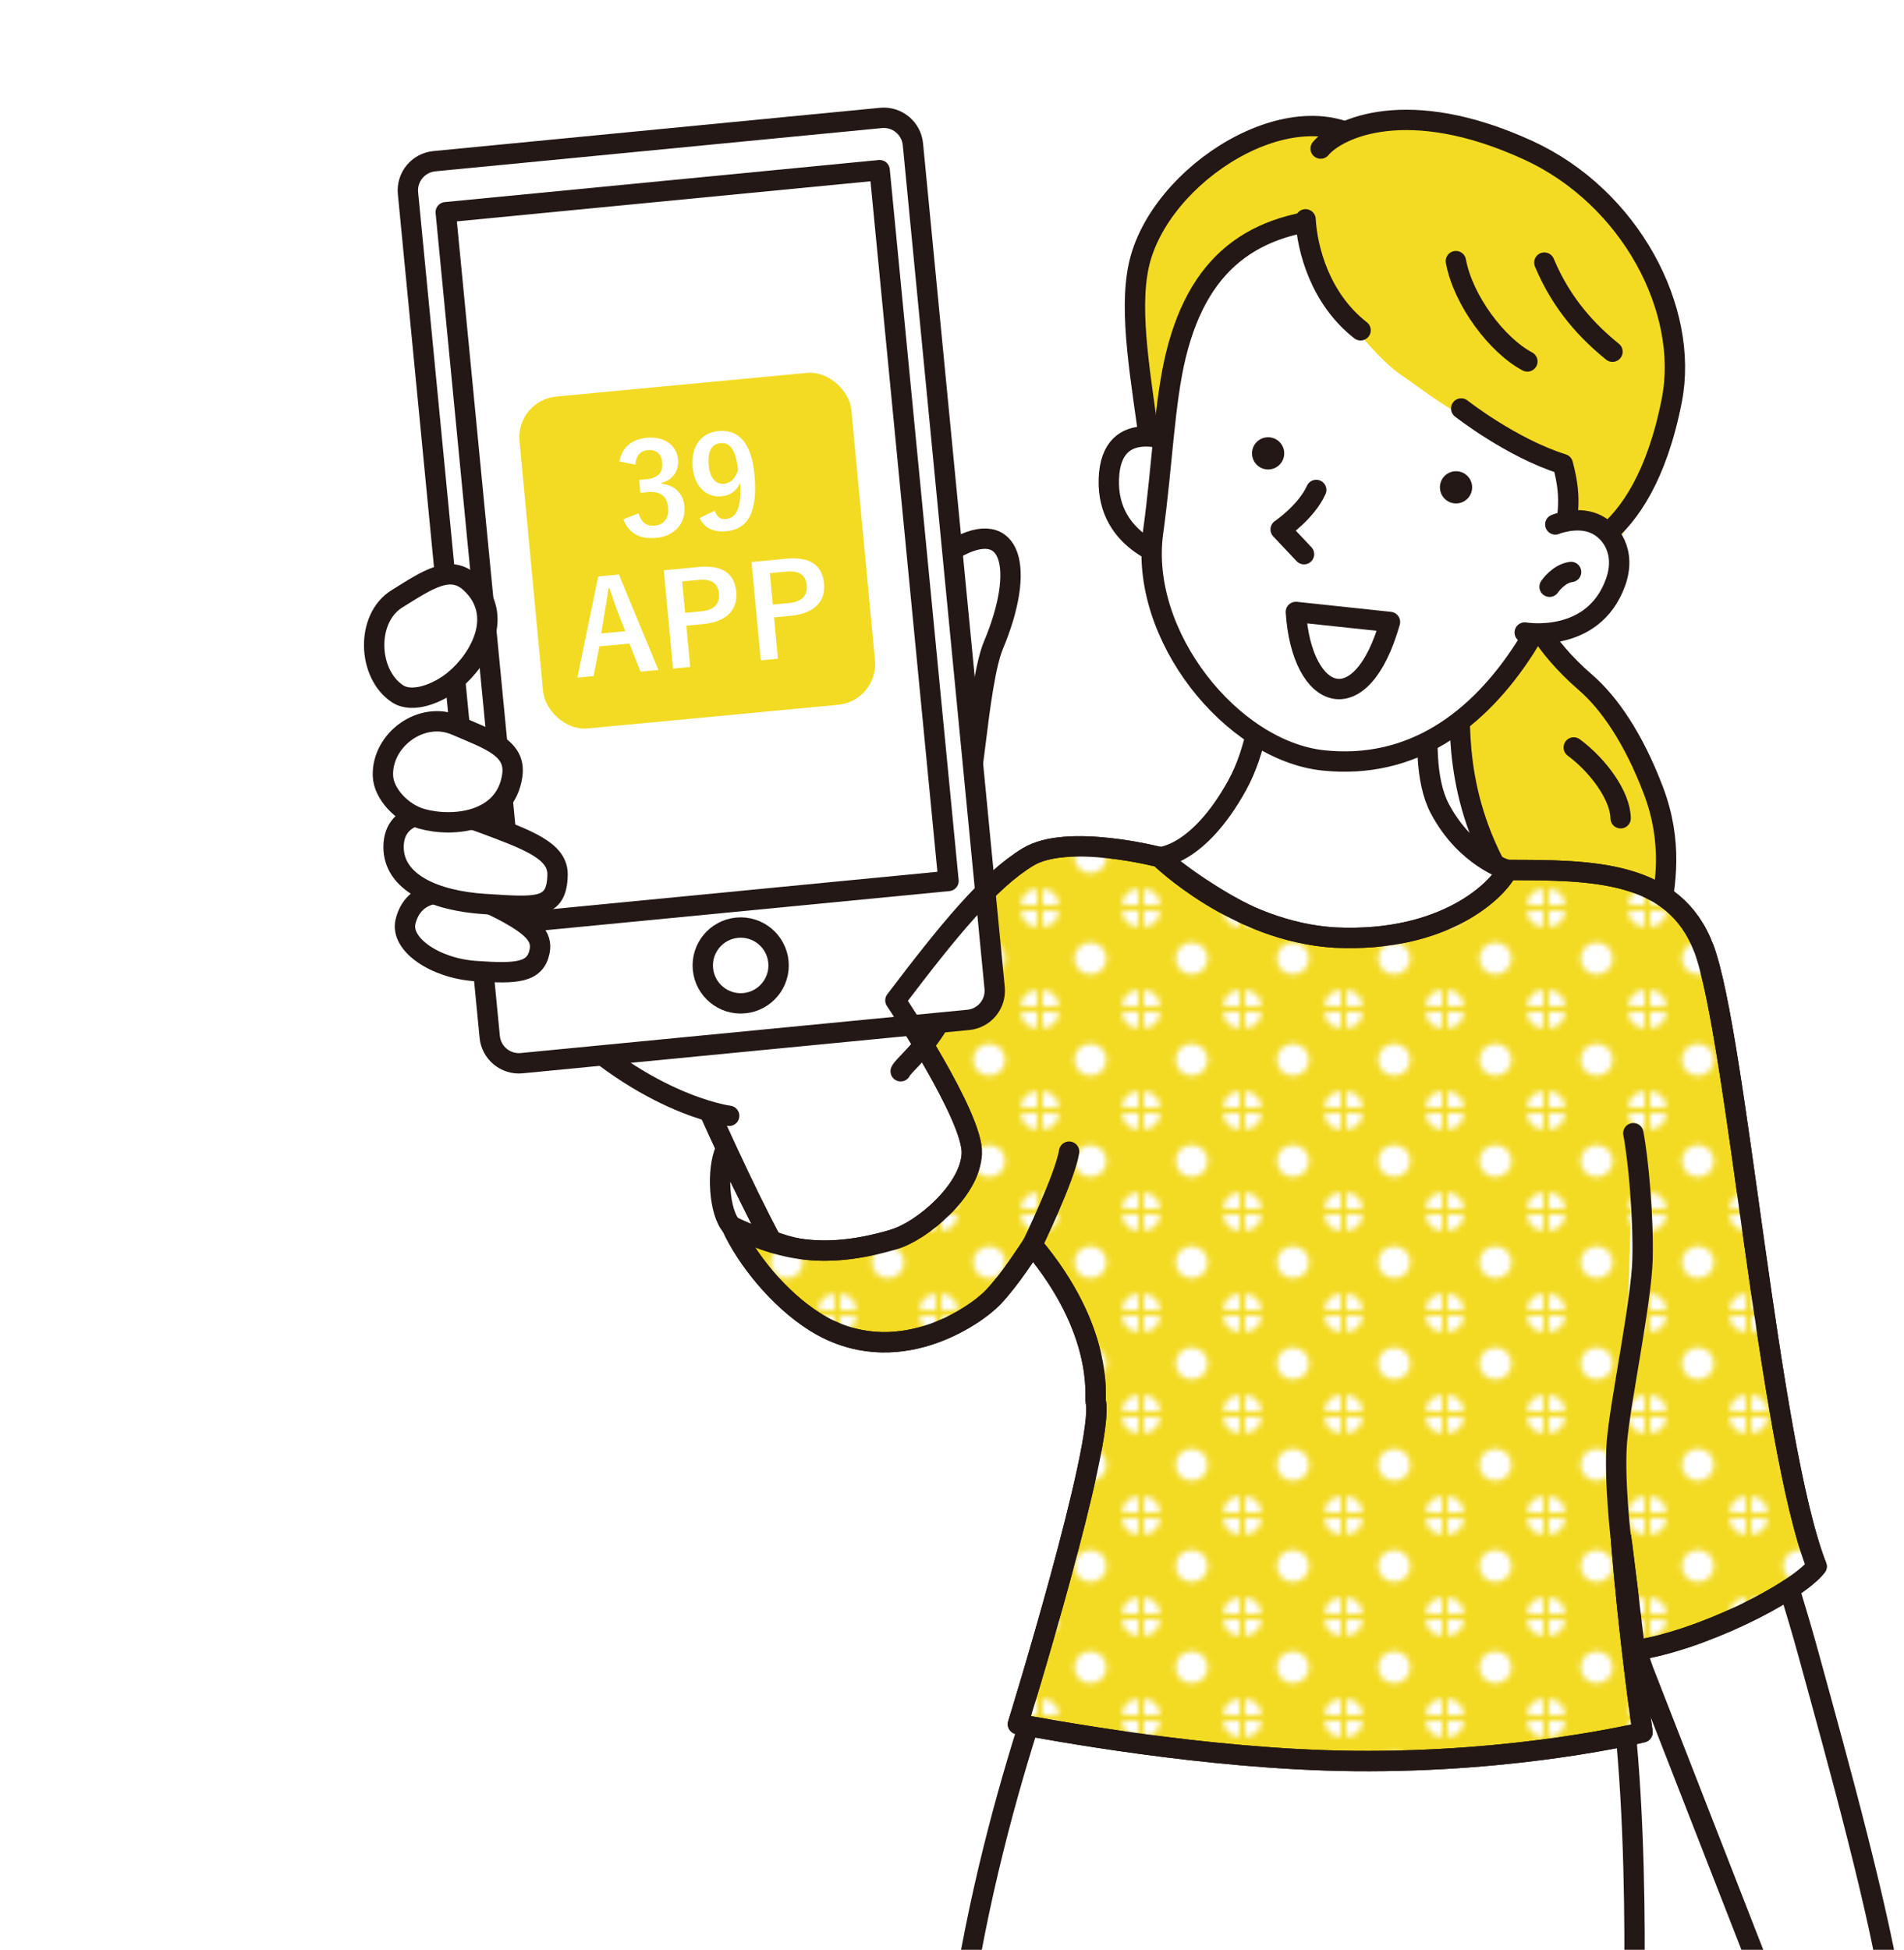 <?xml version="1.0" encoding="UTF-8"?>
<svg id="_イヤー_1" data-name="レイヤー 1" xmlns="http://www.w3.org/2000/svg" width="250.496" height="256.48" xmlns:xlink="http://www.w3.org/1999/xlink" viewBox="0 0 250.496 256.48">
  <defs>
    <style>
      .cls-1, .cls-2, .cls-3 {
        fill: none;
      }

      .cls-4 {
        clip-path: url(#clippath);
      }

      .cls-5, .cls-6 {
        fill: #f3db24;
      }

      .cls-7, .cls-8, .cls-9 {
        fill: #fff;
      }

      .cls-10 {
        fill: #231815;
      }

      .cls-11 {
        fill: url(#_規パターン_コピー);
      }

      .cls-8, .cls-6, .cls-2 {
        stroke-linecap: round;
      }

      .cls-8, .cls-6, .cls-2, .cls-9, .cls-3 {
        stroke: #231815;
        stroke-linejoin: round;
        stroke-width: 2.678px;
      }
    </style>
    <clipPath id="clippath">
      <rect class="cls-1" width="250.496" height="256.48"/>
    </clipPath>
    <pattern id="_規パターン_コピー" data-name="新規パターン コピー" x="0" y="0" width="17.008" height="17.008" patternTransform="translate(-2353.656 -2197.885) scale(.74)" patternUnits="userSpaceOnUse" viewBox="0 0 17.008 17.008">
      <g>
        <rect class="cls-1" x="0" width="17.008" height="17.008"/>
        <circle class="cls-7" cx="17.008" cy="17.008" r="2.855" transform="translate(-1.163 1.248) rotate(-4.065)"/>
        <circle class="cls-7" cx="-0" cy="17.008" r="2.855"/>
        <circle class="cls-7" cx="17.008" cy=".001" r="2.855"/>
        <path class="cls-7" d="M11.359,8.505c0,1.577-1.278,2.855-2.855,2.855-1.577,0-2.855-1.278-2.855-2.855,0-1.577,1.278-2.855,2.855-2.855,1.577,0,2.855,1.278,2.855,2.855Z"/>
        <circle class="cls-7" cx="-0" cy=".001" r="2.855"/>
      </g>
    </pattern>
  </defs>
  <g class="cls-4">
    <g>
      <path class="cls-8" d="M96.267,161.326c-1.684-1.796-2.021-7.477-.808-10.104l6.04,11.99s-4.59-1.202-5.231-1.886Z"/>
      <path class="cls-6" d="M201.174,80.217s1.401,4.347,7.445,9.576c3.075,2.661,6.289,7.301,8.891,14.145,5.234,13.766-3.944,22.298,2.258,27.337,0,0-10.377-.86-16.29-7.632-10.982-12.577-11.478-23.799-11.453-30.901,.025-7.102,.775-9.563,4.159-11.253,3.383-1.69,4.99-1.272,4.99-1.272Z"/>
      <path class="cls-6" d="M207.047,98.322c3.232,2.397,6.121,6.347,6.168,9.315"/>
      <path class="cls-8" d="M228.115,183.109c1.638,8.899,6.588,22.723,9.843,34.597,3.879,14.149,9.48,34.198,11.257,46.602l-15.791-.446-17.215-44.118-11.463-32.635"/>
      <path class="cls-8" d="M141.975,208.436s-11.196,26.21-15.586,56.545h88.554s1.336-44.585-5.534-57.562l-67.433,1.018Z"/>
      <path class="cls-8" d="M189.826,82.721s-4.292,16.275-.404,23.642c3.413,6.466,8.891,8.083,8.891,8.083,0,0-5.629,12.844-22.632,9.879-12.639-2.204-23.11-11.573-23.11-11.573,0,0,5.028-.131,10.178-9.42,5.15-9.289,3.233-24.249,3.233-24.249"/>
      <path class="cls-8" d="M215.557,186.922s3.337-27.284,2.56-34.285"/>
      <path class="cls-6" d="M184.151,23.508s-.762-1.873-4.013-4.444c-9.672-7.65-27.751,3.734-30.335,15.948-1.309,6.189,.296,14.704,1.616,24.477,1.183,8.763,10.438,16.426,10.438,16.426,0,0-5.247-8.053-4.319-14.075,.928-6.022,2.961-9.734,10.78-17.097,7.819-7.364,14.196-15.892,15.833-21.234Z"/>
      <path class="cls-8" d="M154.826,58.301s-8.658-3.937-8.946,4.711c-.288,8.648,8.617,10.543,8.617,10.543"/>
      <path class="cls-8" d="M154.728,46.62c-1.553,6.286-1.796,14.545-3.025,23.411-1.87,13.485,10.304,28.738,22.438,30,11.555,1.201,20.288-5.158,26.468-14.764,4.126-6.412,10.057-20.489,8.976-29.147-1.081-8.658-18.152-27.677-31.378-27.498-12.427,.168-20.28,5.048-23.479,17.999Z"/>
      <path class="cls-10" d="M193.653,63.776c.182,1.156-.608,2.24-1.764,2.422-1.156,.182-2.24-.608-2.422-1.764-.182-1.156,.608-2.24,1.764-2.422,1.156-.182,2.24,.608,2.422,1.764Z"/>
      <path class="cls-10" d="M168.932,59.308c.182,1.156-.608,2.24-1.764,2.422-1.156,.182-2.24-.608-2.422-1.764-.182-1.156,.608-2.24,1.764-2.422,1.156-.182,2.24,.608,2.422,1.764Z"/>
      <path class="cls-8" d="M173.168,64.452c-1.326,2.928-4.681,5.191-4.681,5.191l3.073,3.256"/>
      <path class="cls-8" d="M182.867,81.816c-3.743,13.262-11.604,10.549-12.379-1.318l12.379,1.318Z"/>
      <path class="cls-5" d="M172.421,26.706c-1.696,9.095,8.273,20.132,11.818,22.545,3.545,2.413,5.713,4.473,12.631,7.742,4.238,2.002,7.403,2.726,7.61,2.509,.745,5.663,5.773,12.27,1.193,19.036,0,0,11.515-5.565,13.98-28.671,1.169-10.957-5.746-23.373-19.48-29.561-18.327-8.257-26.056-2.695-27.752,6.401Z"/>
      <path class="cls-2" d="M203.178,34.545c2.335,5.594,5.842,9.187,8.966,11.719"/>
      <path class="cls-2" d="M171.762,28.851c.224,3.942,1.913,10.438,7.24,14.599"/>
      <path class="cls-2" d="M192.241,53.733s6.576,5.18,13.367,7.317c1.34,5.005,.553,7.07-.245,11.996,0,0,10.642-.282,14.583-20.375,2.341-11.933-5.47-26.761-18.916-32.919-15.833-7.251-25.03-2.894-27.28-.208"/>
      <path class="cls-2" d="M191.54,34.352c.952,5.158,5.415,11.079,9.406,13.194"/>
      <path class="cls-8" d="M204.622,68.987s2.698-1.113,5.077-.153c2.284,.921,4.285,3.83,2.832,7.811-2.966,8.129-11.933,6.557-11.933,6.557"/>
      <path class="cls-2" d="M203.867,77.182s1.153-1.729,2.83-1.944"/>
      <path class="cls-8" d="M117.554,163.053c12.139-4.127,15.525-20.065,10.755-26.727-3.471-1.593-6.877-2.137-6.877-2.137l-28.465,11.24s4.875,10.996,8.532,17.782c4.753,1.792,9.453,2.086,16.056-.159Z"/>
      <path class="cls-6" d="M224.158,124.755l-.005,.008c-3.86-10.274-14.647-10.318-25.841-10.318-1.168,2.515-8.15,9.565-22.632,8.891-13.081-.744-23.11-10.585-23.11-10.585,0,0-12.156-3.177-17.332-.017-5.177,3.16-10.5,9.723-17.436,18.862,0,0,10.268,15.309,10.055,20.165-.213,4.856-6.572,10.198-10.303,11.291-9.971,2.921-15.427,.968-21.287-1.727,2.001,4.395,6.314,9.633,10.912,12.528,10.625,6.691,21.217-.808,23.508-3.233,2.29-2.425,4.735-6.314,5.119-6.87,9.492,11.266,8.208,19.971,8.352,20.611,1.212,5.389-10.238,42.435-10.238,42.435,3.69,.636,24.585,4.648,44.186,4.85,21.843,.225,37.989-3.772,37.989-3.772,0,0-1.819-12.596-2.829-25.326-.253-3.186,1.819,14.549,1.819,14.549,8.459-1.22,21.097-7.481,23.912-11.047-6.362-16.286-10.503-69.629-14.838-81.296Z"/>
      <path class="cls-11" d="M224.158,124.755l-.005,.008c-3.86-10.274-14.647-10.318-25.841-10.318-1.168,2.515-8.15,9.565-22.632,8.891-13.081-.744-23.11-10.585-23.11-10.585,0,0-12.156-3.177-17.332-.017-5.177,3.16-10.5,9.723-17.436,18.862,0,0,10.268,15.309,10.055,20.165-.213,4.856-6.572,10.198-10.303,11.291-9.971,2.921-15.427,.968-21.287-1.727,2.001,4.395,6.314,9.633,10.912,12.528,10.625,6.691,21.217-.808,23.508-3.233,2.29-2.425,4.735-6.314,5.119-6.87,9.492,11.266,8.208,19.971,8.352,20.611,1.212,5.389-10.238,42.435-10.238,42.435,3.69,.636,24.585,4.648,44.186,4.85,21.843,.225,37.989-3.772,37.989-3.772,0,0-1.819-12.596-2.829-25.326-.253-3.186,1.819,14.549,1.819,14.549,8.459-1.22,21.097-7.481,23.912-11.047-6.362-16.286-10.503-69.629-14.838-81.296Z"/>
      <path class="cls-8" d="M118.495,140.917c.629-1.437,8.638-6.502,8.689-20.813,.062-17.441-.585-8.182,1.212-22.834,.497-4.053,1.242-9.874,2.296-12.382,4.244-10.104,2.471-17.037-5.052-12.73-5.729,3.28-4.828,10.54-6.135,15.413-1.307,4.873-14.845,21.244-20.334,19.7-5.489-1.544-38.603-10.16-34.185-4.359,4.418,5.801-1.108,20.534,6.628,28.913,12.423,13.457,24.316,14.953,24.316,14.953"/>
      <g>
        <path class="cls-7" d="M62.751,18.081h59.037c2.125,0,3.85,1.725,3.85,3.85v111.5c0,2.126-1.726,3.852-3.852,3.852H62.748c-2.125,0-3.85-1.725-3.85-3.85V21.934c0-2.126,1.726-3.852,3.852-3.852Z" transform="translate(-7.062 9.261) rotate(-5.534)"/>
        <path class="cls-3" d="M62.751,18.081h59.037c2.125,0,3.85,1.725,3.85,3.85v111.5c0,2.126-1.726,3.852-3.852,3.852H62.748c-2.125,0-3.85-1.725-3.85-3.85V21.934c0-2.126,1.726-3.852,3.852-3.852Z" transform="translate(-7.062 9.261) rotate(-5.534)"/>
      </g>
      <rect class="cls-9" x="63.043" y="24.93" width="57.351" height="93.935" transform="translate(189.942 134.614) rotate(174.465)"/>
      <path class="cls-9" d="M102.411,126.517c.266,2.741-1.741,5.179-4.483,5.445-2.741,.266-5.179-1.741-5.445-4.483-.266-2.741,1.741-5.179,4.483-5.445,2.741-.266,5.179,1.741,5.445,4.483Z"/>
      <path class="cls-9" d="M52.316,91.27c-3.98-2.6-4.221-9.925-.108-12.488,4.113-2.563,7.047-4.596,9.721-2.094,4.54,4.251,1.138,10.081-2.162,12.794-2.102,1.729-5.485,3.073-7.452,1.788Z"/>
      <path class="cls-9" d="M53.357,121.204c1.198-4.769,6.613-4.705,12.706-1.496,4.008,2.111,5.32,3.484,4.933,5.421-.571,2.853-3.048,2.985-8.446,2.608-5.341-.373-9.949-3.523-9.192-6.533Z"/>
      <path class="cls-9" d="M51.779,111.356c.049-4.754,5.48-5.415,11.567-3.154,6.087,2.261,10.063,3.692,10.009,6.866-.079,4.621-2.772,4.279-9.564,3.85-6.565-.414-12.062-2.809-12.012-7.562Z"/>
      <path class="cls-8" d="M135.806,163.751s4.311-8.891,4.85-12.259"/>
      <path class="cls-8" d="M213.267,202.549s-.943-7.948-.539-12.933c.404-4.984,3.233-18.456,3.368-23.979,.135-5.523-.539-13.067-1.212-16.57"/>
      <path class="cls-9" d="M50.377,102.026c-.138-4.752,5.11-8.551,9.563-6.638,4.453,1.913,7.982,3.014,7.454,6.638-.897,6.154-7.81,6.837-11.921,5.678-2.62-.739-5.027-3.33-5.095-5.678Z"/>
    </g>
  </g>
  <rect class="cls-5" x="69.803" y="50.508" width="43.855" height="43.855" rx="5.382" ry="5.382" transform="translate(-6.398 8.936) rotate(-5.389)"/>
  <g>
    <path class="cls-7" d="M81.495,60.7c.313-1.845,1.657-2.93,3.591-3.113,2.316-.218,3.943,.99,4.118,2.84,.142,1.5-.655,2.685-2.163,3.096l.011,.117c1.752,.205,2.826,1.263,2.985,2.946,.212,2.25-1.275,3.938-3.709,4.167-2.1,.198-3.564-.521-4.316-2.435l1.994-.793c.403,1.257,1.053,1.717,2.152,1.613,1.199-.113,1.875-.984,1.748-2.333-.137-1.45-.9-2.235-2.684-2.067l-.967,.091-.161-1.7,.883-.083c1.667-.157,2.267-.937,2.146-2.221-.11-1.166-.852-1.718-1.918-1.618-.883,.084-1.548,.701-1.602,1.917l-2.108-.423Z"/>
    <path class="cls-7" d="M94.022,67.185c.314,.828,.749,1.157,1.448,1.091,1.417-.133,2.12-1.41,1.89-4.751-.453,1.085-1.29,1.651-2.456,1.762-1.934,.182-3.533-1.264-3.771-3.78-.26-2.75,1.08-4.591,3.414-4.812,2.516-.237,4.304,1.427,4.708,5.709,.479,5.083-.934,7.217-3.668,7.475-1.732,.163-2.896-.416-3.541-1.734l1.976-.96Zm.758-8.898c-1.232,.116-1.699,1.236-1.535,2.969,.152,1.617,.924,2.485,1.99,2.385,.917-.086,1.513-.714,1.865-1.79-.25-2.481-.953-3.693-2.32-3.564Z"/>
    <path class="cls-7" d="M86.625,88.13l-2.351,.222-1.458-3.696-3.966,.374-.759,3.905-2.133,.201,2.747-13.306,2.717-.256,5.202,12.556Zm-5.362-7.648c-.379-.99-.669-1.921-1.066-3.111l-.149,.014c-.168,1.26-.313,2.215-.502,3.242l-.451,2.699,3.166-.299-.997-2.545Z"/>
    <path class="cls-7" d="M91.899,74.585c3.183-.3,4.74,.881,4.965,3.265,.225,2.383-1.291,3.955-4.392,4.248l-2.183,.206,.513,5.433-2.25,.212-1.22-12.932,4.566-.431Zm-1.768,6.035l2.116-.2c1.716-.162,2.475-1.023,2.351-2.34-.121-1.283-.941-1.962-2.657-1.8l-2.2,.208,.391,4.133Z"/>
    <path class="cls-7" d="M103.443,73.496c3.182-.3,4.74,.881,4.965,3.265,.225,2.383-1.292,3.955-4.393,4.248l-2.183,.206,.513,5.433-2.25,.212-1.22-12.932,4.567-.431Zm-1.769,6.035l2.117-.2c1.716-.162,2.475-1.023,2.351-2.34-.121-1.283-.942-1.962-2.658-1.8l-2.2,.207,.391,4.133Z"/>
  </g>
  <path class="cls-2" d="M224.158,124.755l-.005,.008c-3.86-10.274-14.647-10.318-25.841-10.318-1.168,2.515-8.15,9.565-22.632,8.891-13.081-.744-23.11-10.585-23.11-10.585,0,0-12.156-3.177-17.332-.017-5.177,3.16-10.5,9.723-17.436,18.862,0,0,10.268,15.309,10.055,20.165-.213,4.856-6.572,10.198-10.303,11.291-9.971,2.921-15.427,.968-21.287-1.727,2.001,4.395,6.314,9.633,10.912,12.528,10.625,6.691,21.217-.808,23.508-3.233,2.29-2.425,4.735-6.314,5.119-6.87,9.492,11.266,8.208,19.971,8.352,20.611,1.212,5.389-10.238,42.435-10.238,42.435,3.69,.636,24.585,4.648,44.186,4.85,21.843,.225,37.989-3.772,37.989-3.772,0,0-1.819-12.596-2.829-25.326-.253-3.186,1.819,14.549,1.819,14.549,8.459-1.22,21.097-7.481,23.912-11.047-6.362-16.286-10.503-69.629-14.838-81.296Z"/>
</svg>